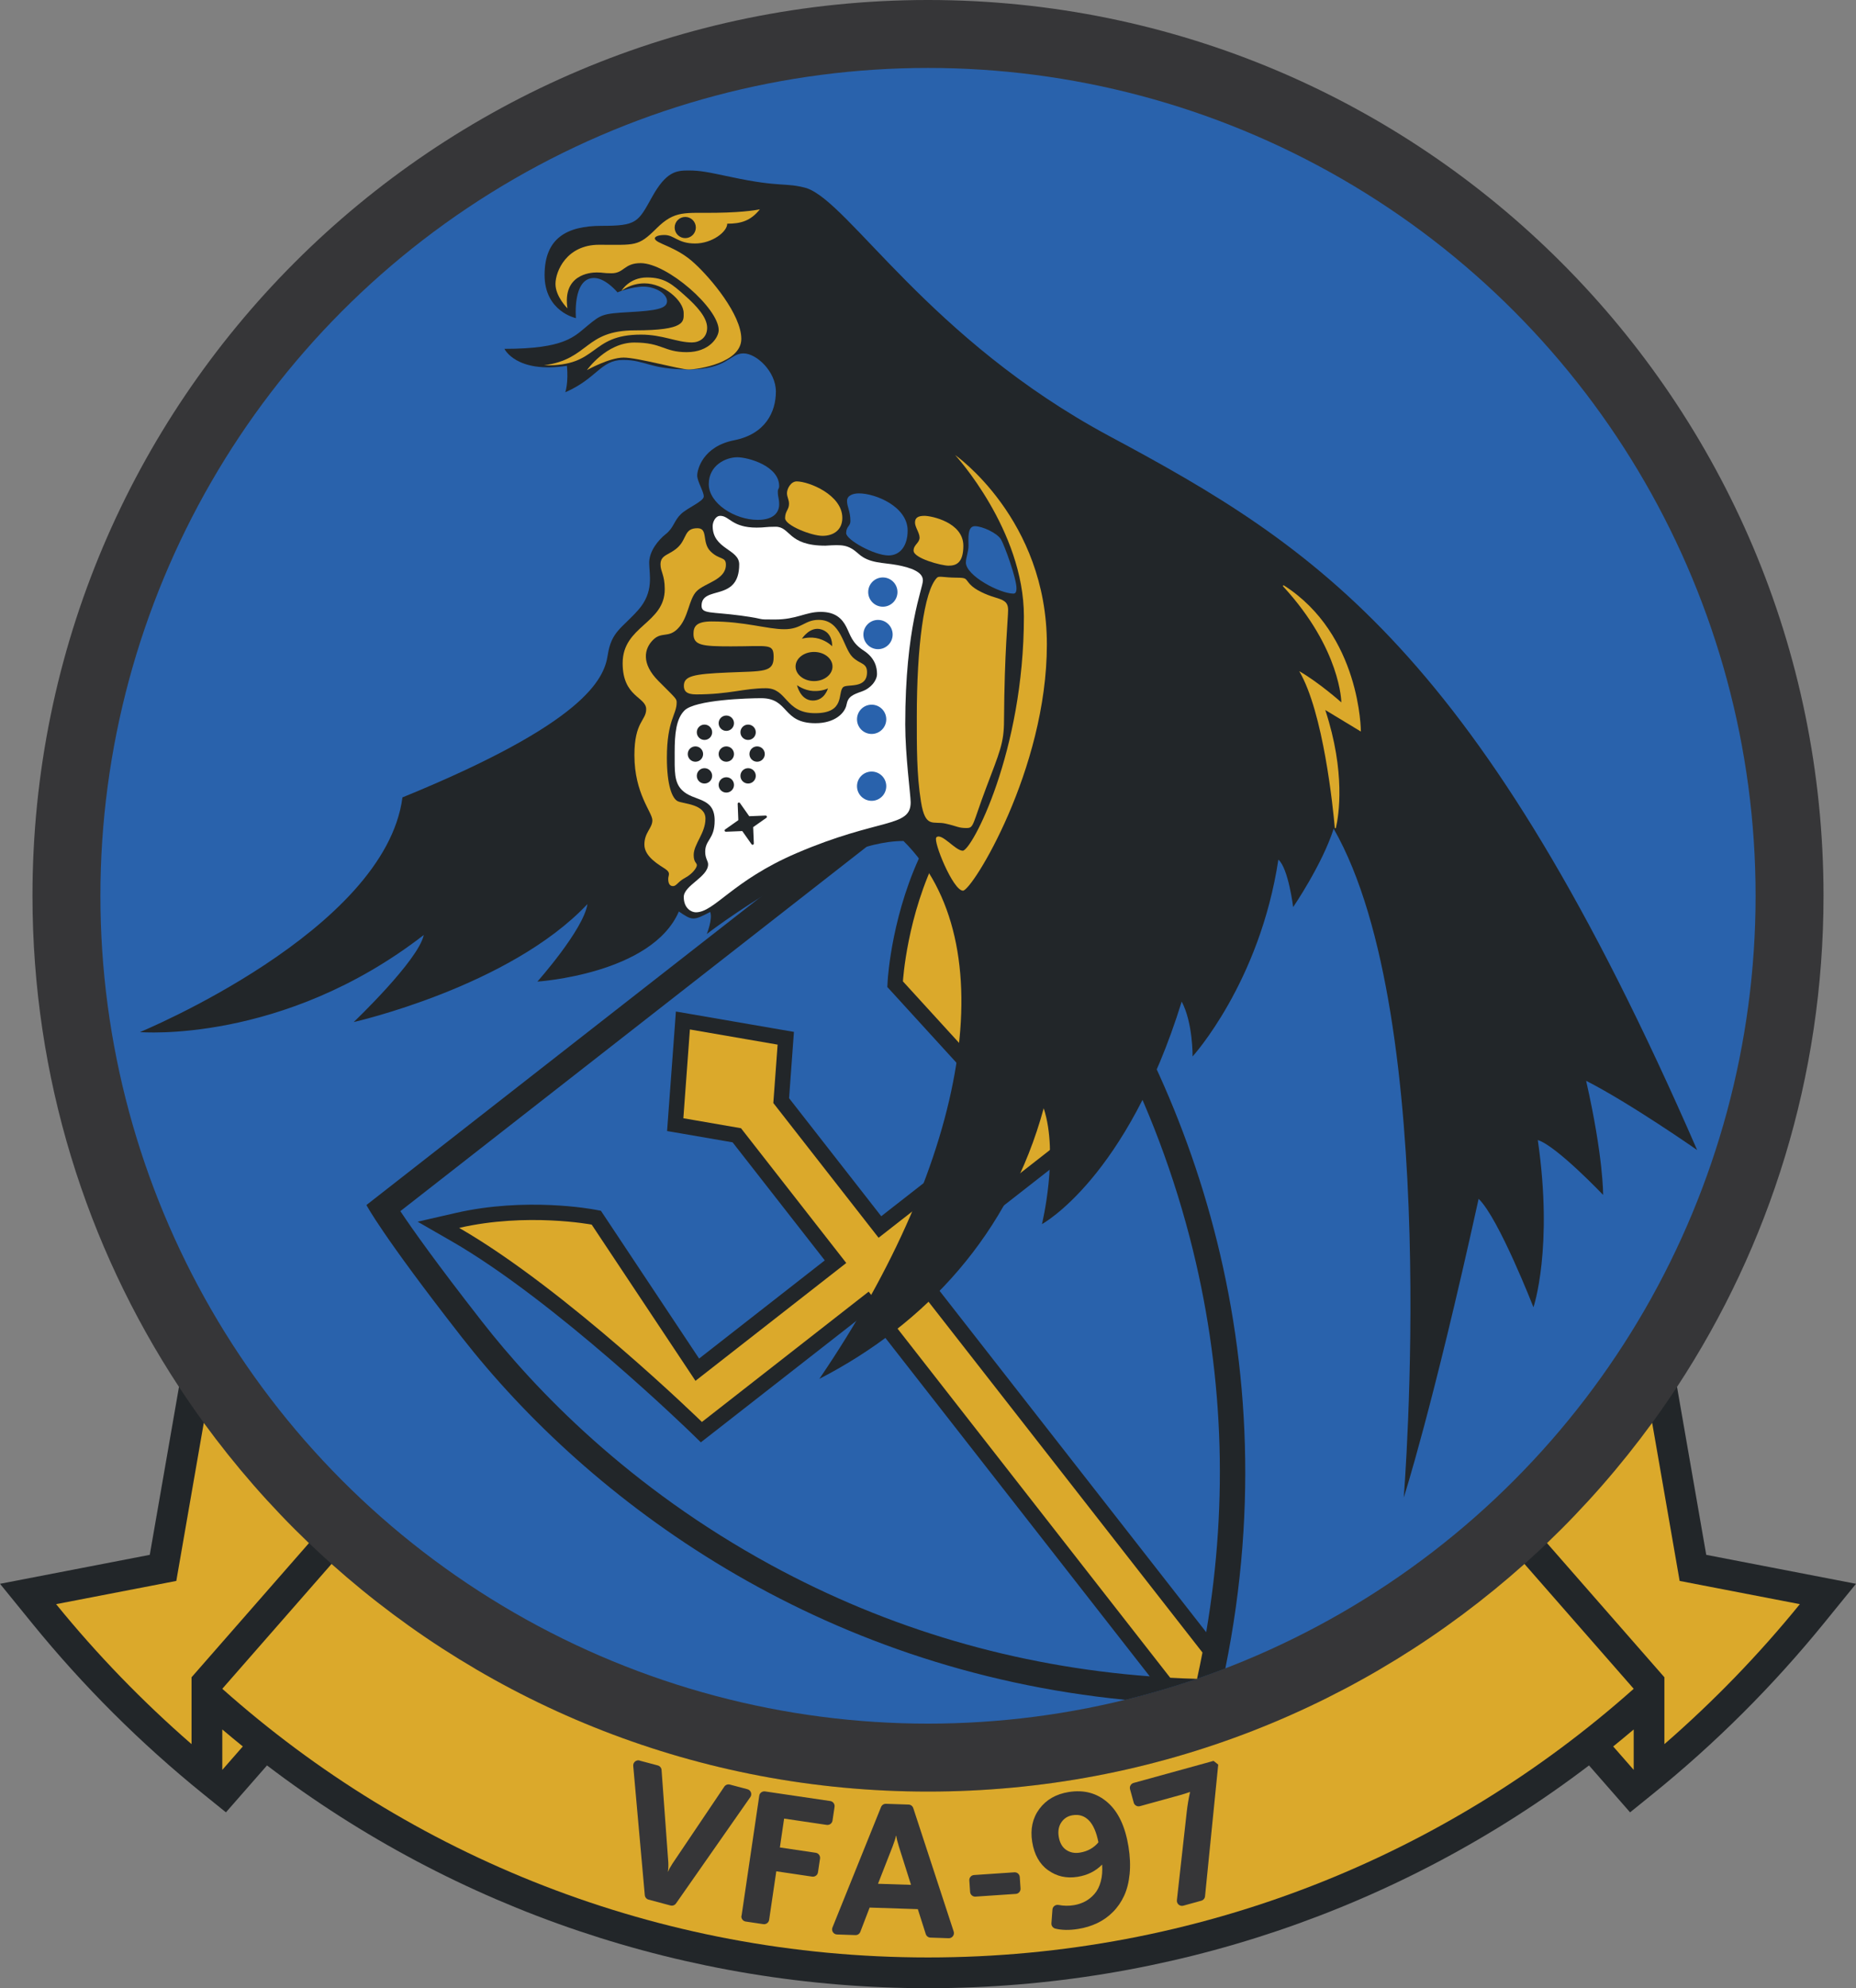 <?xml version="1.0" encoding="UTF-8"?><svg id="Layer_2" xmlns="http://www.w3.org/2000/svg" viewBox="0 0 362.86 388.58"><rect x="0" y="0" width="362.86" height="388.58" fill="#808080" stroke="none"/><defs><style>.cls-1{fill:#fff;}.cls-2{fill:#dba92b;}.cls-3{fill:#222629;}.cls-4{fill:#363638;}.cls-5{fill:#2962ac;}</style></defs><g id="Layer_1-2"><path class="cls-3" d="m327.87,271.07l5.71,32.82,29.28,5.66-6.32,7.77c-9.92,12.19-21.14,23.39-33.36,33.27l-4.49,3.63-8.03-9.17c-37.03,28.18-82.32,43.54-129.23,43.54s-92.2-15.36-129.23-43.54l-8.03,9.17-4.49-3.63c-12.22-9.88-23.44-21.07-33.36-33.27l-6.32-7.77,29.28-5.66,5.71-32.82h292.89Z"/><path class="cls-4" d="m6.35,175.08c0,35.44,10.53,68.42,28.64,95.99,8.41,12.8,18.45,24.44,29.83,34.6,30.96,27.67,71.82,44.49,116.61,44.49,61.25,0,115.16-31.45,146.44-79.09,18.1-27.56,28.64-60.55,28.64-95.99C356.51,78.39,278.12,0,181.43,0S6.35,78.39,6.35,175.08Z"/><circle class="cls-5" cx="181.43" cy="175.08" r="161.8"/><path class="cls-3" d="m183.49,148.14l-111.85,87.38s2.9,5.68,18.61,25.8c25.13,32.16,69.45,64.96,129.78,70.91,6.68-1.64,13.2-3.69,19.53-6.13,13.13-64.55-8.97-119.62-35.56-153.66-15.72-20.12-20.53-24.3-20.53-24.3Zm52.32,170.86l-55.45-70.97,30.24-23.62,2.07-1.61-1.32-2.26c-.19-.32-18.6-31.98-25.03-54.53l-2.1-7.35-3.46,6.82c-6.36,12.53-7.18,25.62-7.21,26.17l-.07,1.26.85.93,22.53,24.68-24.57,19.19-18.02-23.07.75-10.25.2-2.71-2.68-.46-17.14-2.96-3.26-.56-.24,3.3-1.28,17.35-.2,2.71,2.68.46,10.13,1.75,18.02,23.07-24.57,19.19-18.5-27.84-.7-1.05-1.24-.23c-.54-.1-13.44-2.48-27.14.66l-7.45,1.71,6.63,3.81c20.33,11.7,46.59,37.22,46.86,37.48l1.88,1.83,2.07-1.61,30.24-23.62,55.45,70.97c-26.23-1.98-51.07-9.26-73.99-21.73-27.82-15.13-46.13-34.26-56.58-47.65-8.9-11.39-13.58-18.01-15.94-21.54l104.77-81.85c2.87,3.15,8.16,9.3,17.05,20.67,10.46,13.38,24.59,35.77,32.54,66.43,6.55,25.26,7.61,51.12,3.19,77.05Z"/><path class="cls-2" d="m39.85,278.1c6.15,8.43,13.03,16.3,20.55,23.5l-22.95,26.22v13.07c-9.59-8.34-18.46-17.49-26.48-27.36l23.5-4.54,5.37-30.89"/><path class="cls-2" d="m43.46,345.92v-7.9c1.33,1.12,2.66,2.23,4.01,3.32l-4.01,4.58Z"/><path class="cls-2" d="m323,278.1c-6.15,8.43-13.03,16.3-20.55,23.5l22.95,26.22v13.07c9.59-8.34,18.46-17.49,26.48-27.36l-23.5-4.54-5.37-30.89"/><path class="cls-2" d="m181.43,350.16c44.79,0,85.65-16.82,116.61-44.49l21.36,24.4c-36.67,32.66-85,52.51-137.97,52.51s-101.3-19.85-137.97-52.51l21.36-24.4c30.96,27.67,71.82,44.49,116.61,44.49Z"/><path class="cls-2" d="m319.4,345.92v-7.9c-1.33,1.12-2.66,2.23-4.01,3.32l4.01,4.58Z"/><path class="cls-4" d="m125.06,344.11l3.54.94c.41.11.71.47.74.89l1.32,18.09c.03.69,0,1.28-.09,1.78h.04c.12-.33.4-.86.86-1.57l10.13-15.04c.24-.35.67-.52,1.09-.41l3.44.91c.67.18.96.97.56,1.54l-14.53,20.79c-.24.34-.67.5-1.08.39l-4.28-1.14c-.41-.11-.7-.46-.74-.88l-2.26-25.26c-.06-.69.58-1.23,1.25-1.06Z"/><path class="cls-4" d="m144.98,374.43l3.46-23.46c.08-.55.59-.92,1.14-.84l12.74,1.88c.55.08.92.59.84,1.14l-.4,2.68c-.08.55-.59.92-1.14.84l-8.32-1.23-.83,5.64,7.01,1.04c.55.08.92.59.84,1.14l-.4,2.68c-.08.55-.59.92-1.14.84l-7.01-1.04-1.4,9.49c-.08.55-.59.92-1.14.84l-3.44-.51c-.55-.08-.92-.59-.84-1.14Z"/><path class="cls-4" d="m162.75,376.73l9.5-23.55c.16-.39.54-.64.96-.63l4.42.15c.42.01.79.29.92.69l7.9,24.12c.22.66-.29,1.33-.98,1.31l-3.56-.12c-.42-.01-.79-.29-.92-.7l-1.55-4.86-9.42-.31-1.82,4.74c-.15.4-.54.66-.97.64l-3.59-.12c-.69-.02-1.15-.73-.89-1.37Zm8.91-8.55l6.45.21-2.37-7.49c-.29-.93-.46-1.62-.51-2.08h-.07c-.08.45-.29,1.13-.64,2.04l-2.86,7.31Z"/><path class="cls-4" d="m189.66,369.76l-.15-2.23c-.04-.55.38-1.03.93-1.06l7.87-.53c.55-.04,1.03.38,1.06.93l.15,2.23c.04.55-.38,1.03-.93,1.06l-7.87.53c-.55.04-1.03-.38-1.06-.93Z"/><path class="cls-4" d="m204.91,365.54c-1.67-1.21-2.71-3.06-3.11-5.55s.07-4.64,1.4-6.44c1.34-1.8,3.25-2.9,5.72-3.3,2.98-.48,5.51.19,7.61,2.02s3.46,4.71,4.1,8.66c.31,1.92.38,3.69.22,5.33-.16,1.64-.52,3.06-1.08,4.27s-1.29,2.27-2.2,3.18c-.91.91-1.93,1.63-3.07,2.17-1.14.54-2.38.92-3.72,1.13-1.67.27-3.16.25-4.44-.06-.48-.12-.82-.56-.78-1.06l.2-2.67c.04-.6.61-1.01,1.2-.9.98.19,1.98.21,3,.04.8-.13,1.54-.38,2.21-.74.67-.36,1.28-.85,1.82-1.47.54-.62.94-1.41,1.21-2.39.27-.98.36-2.09.27-3.33-1.26,1.28-2.85,2.08-4.79,2.39-2.17.35-4.09-.08-5.76-1.29Zm2.08-6.56c.19,1.17.67,2.03,1.43,2.56.77.53,1.67.72,2.7.55,1.5-.24,2.71-.91,3.63-2.01-.4-2.02-1.03-3.45-1.89-4.31-.86-.86-1.91-1.19-3.14-.99-.96.15-1.7.62-2.22,1.39-.52.77-.69,1.71-.51,2.81Z"/><path class="cls-4" d="m221.65,352.32l-.72-2.62c-.15-.53.17-1.08.7-1.23l15.63-4.31.91.73-2.58,25.74c-.04.41-.33.75-.73.86l-3.51.97c-.68.19-1.34-.37-1.26-1.08l1.93-17.3c.15-1.32.37-2.61.65-3.85-.82.28-1.45.48-1.89.6l-7.91,2.18c-.53.15-1.08-.17-1.23-.7Z"/><path class="cls-2" d="m134.89,201.21l17.14,2.96-.84,11.41,20.58,26.34,29.48-23.03-24.72-27.08s.74-12.87,6.89-24.98c6.61,23.18,25.32,55.22,25.32,55.22l-32.6,25.47,58.95,75.46c-.33,1.72-.68,3.43-1.06,5.15-1.76-.05-3.5-.12-5.25-.22l-58.95-75.46-32.6,25.47s-26.56-25.91-47.46-37.93c13.24-3.04,25.91-.64,25.91-.64l20.29,30.53,29.48-23.03-20.58-26.34-11.27-1.95,1.28-17.35"/><path class="cls-3" d="m160.18,269.5c20.89-10.77,37.23-28.47,43.87-52.89,2.98,9.04-.34,22.64-.34,22.64,0,0,16.6-8.94,27.32-43.49,2.21,4.17,2.13,10.72,2.13,10.72,0,0,13.11-14.38,16.77-38.47,1.96,1.7,2.89,9.28,2.89,9.28,0,0,5.7-8.34,7.92-15.32,21.28,37.11,13.7,130.73,13.7,130.73,0,0,5.62-17.37,14.64-58.39,3.92,3.74,10.72,21.19,10.72,21.19,0,0,3.92-11.49.85-32.68,3.62,1.11,12.77,10.72,12.77,10.72,0,0,.08-7.32-3.32-22.3,8.68,4.43,21.7,13.53,21.7,13.53-42.47-97.53-74.3-117.79-114.98-139.57-35.13-18.87-50.77-45.62-59.13-48.43-4.3-1.18-4.85-.06-14.74-2.17-4.62-.97-5.98-1.28-8.38-1.28s-4.36.26-7.1,5.2c-2.74,4.95-3,5.62-9.86,5.62s-11.14,2.46-11.14,9.61,6.13,8.43,6.13,8.43c0,0-.73-7.85,3.54-7.85,2.27,0,4.58,2.81,4.58,2.81,0,0,2.73-1.12,5.09-1.12s4.6,1.4,4.6,2.84-2.04,1.85-7.34,2.14c-5.3.29-5.55.48-8.17,2.62-2.62,2.14-4.4,4.56-16.28,4.56,0,0,2.27,4.85,12.22,3.32.32,3.32-.32,5.17-.32,5.17,6.26-2.74,6.89-6.32,11.3-6.32s5.17,1.85,12.83,1.85,7.92-3.13,10.72-3.13c2.49,0,6.32,3.51,6.32,7.47s-2.04,8.3-8.17,9.51-7.21,5.74-7.21,6.89,1.28,3.13,1.28,4.09-3.13,2.17-4.47,3.45c-1.34,1.28-1.4,2.68-2.94,3.89-1.53,1.21-3.26,3.38-3.26,5.62s1.02,5.68-2.17,9.26-5.23,4.15-5.94,8.81-4.47,13.23-40.13,27.79c-3.4,26.13-51.32,45.87-51.32,45.87,0,0,27.92,2.38,55.49-18.98-1.06,4.99-13.7,17.02-13.7,17.02,0,0,30.47-6.89,45.7-23.06-.77,5.02-9.79,15.15-9.79,15.15,0,0,22.38-1.45,27.66-13.7,2.65,1.81,2.84,1.81,6.13.09.51,1.44-.67,4.31-.67,4.31,0,0,23.69-18.22,38.46-18.18,19.91,19.74,13.02,61.87-16.47,105.15Z"/><path class="cls-2" d="m183.05,163.67c1.01-1.01,3.72,2.6,5.17,2.6,1.74,0,11.96-19.28,11.96-45.79,0-16.94-13.45-31.55-13.45-31.55,0,0,17.94,12.51,17.94,37.02s-14.62,48.13-16.4,48.13c-1.95,0-5.89-9.72-5.21-10.4Z"/><path class="cls-2" d="m189.07,161.84c-1.77,0-1.77-.32-4.21-.87s-3.94,1.02-4.8-4.26-.82-10.96-.82-16.66c0-13.49,1.38-24.57,3.96-27.15.38-.38,1.33-.02,3.64,0s1.76.15,2.79,1.28,3.1,2.03,4.8,2.55,2.66.81,2.66,2.49-.71,8.02-.8,21.63c0,4.43-.89,6.21-3.51,13.17s-2.37,7.81-3.72,7.81Z"/><path class="cls-5" d="m148.14,101.61c-4.49,0-9.57-3.23-9.57-6.98s3.4-5.26,5.57-5.26,8.19,1.72,8.19,5.62c0,.6-.26.49-.26,1.09,0,1.19.26,1.23.26,2.53s-.83,3-4.19,3Z"/><path class="cls-2" d="m154.26,98.48c0-.85-.4-1.3-.4-2.11s.72-2.28,1.91-2.28c2.36,0,8.91,2.62,8.91,7.13,0,2.34-1.7,3.51-3.87,3.51s-7.32-2.04-7.32-3.45.77-1.64.77-2.81Z"/><path class="cls-5" d="m166.26,101.86c0-1.96-.66-2.79-.66-3.94s1.28-1.49,2.34-1.49c3.23,0,9.51,2.6,9.51,7.26,0,2.91-1.4,4.87-3.74,4.87-2.77,0-8.28-3.04-8.28-4.36s.83-1.36.83-2.34Z"/><path class="cls-2" d="m179.78,105.04c0-.89-.89-2.01-.89-2.9s.51-1.32,1.85-1.32,7.6,1.26,7.6,5.85c0,3.45-1.5,3.89-2.9,3.89s-6.83-1.44-6.83-2.94c0-1.18,1.18-1.47,1.18-2.59Z"/><path class="cls-5" d="m188.84,109.93c0-.99.51-2.04.51-3.32s-.26-3.77,1.24-3.77,4.4,1.37,5.11,2.59,3.03,7.6,3.03,9.54c0,.93-.32,1.05-.61,1.05-2.62,0-9.29-3.48-9.29-6.1Z"/><path class="cls-2" d="m166.66,128.4c-1.85-1.85-2.14-7.25-6.61-7.25-2.74,0-3.32,1.83-6.7,1.83s-7.72-1.52-14.2-1.52c-3,0-3.57.97-3.57,2.43,0,2.25,1.72,2.44,7.31,2.44,7.44,0,8.36-.64,8.36,2.11,0,3.03-2.01,2.71-8.9,3-6.89.29-8.65.7-8.65,2.62,0,.96.48,1.66,2.39,1.66,6.51,0,9.38-1.21,13.63-1.21s3.7,4.88,9.64,4.88,4.36-3.97,5.46-5.07c.73-.73,4.69.44,4.69-2.94,0-1.88-1.39-1.52-2.84-2.97Zm-6.02-5.36c2.27.75,2.04,3.27,2.04,3.27,0,0-.86-.96-2.55-1.47-1.69-.51-3.35,0-3.35,0,0,0,1.6-2.55,3.86-1.8Zm-1.8,13.88c-2.39-.07-3.02-3.01-3.02-3.01,0,0,1.39,1.05,3.15,1.14,1.76.1,2.9-.51,2.9-.51,0,0-.65,2.45-3.04,2.38Zm.31-3.8c-1.99,0-3.61-1.28-3.61-2.85s1.61-2.85,3.61-2.85,3.61,1.28,3.61,2.85-1.61,2.85-3.61,2.85Z"/><path class="cls-2" d="m136.35,103.24c2.17,0,.8,2.76,2.55,4.51s3.02.98,3.02,2.62c0,2.97-4.09,3.54-5.71,5.17s-1.56,5.19-3.73,7.36c-1.84,1.84-3.14.5-4.82,2.18s-2.38,4.57,1.09,8.04,3.54,3.45,3.54,4.19c0,2.39-1.91,3.45-1.91,10.79,0,5.36,1.02,7.95,2.11,8.49s5.43.54,5.43,3.41-2.3,4.95-2.3,7.12c0,1.44.62,1.5.62,1.98s-.84,1.69-2.28,2.46-1.69,1.63-2.39,1.63-.93-.64-.93-1.4.57-1.18-.57-1.95-4.09-2.36-4.09-4.76,1.56-3.19,1.56-4.76-3.51-5.17-3.51-12.73c0-6.57,2.3-6.73,2.3-8.97,0-2.46-4.6-2.33-4.6-9,0-7.31,8.23-7.72,8.23-14.46,0-2.83-.83-3.41-.83-4.85,0-1.98,1.85-1.79,3.51-3.45s1.14-3.62,3.71-3.62Z"/><path class="cls-1" d="m180.43,113.42c0-1.62-2.3-2.47-5.02-2.98-2.72-.51-5.45-.3-7.53-2.17s-3.19-1.83-6.51-1.62c-7.4,0-6.77-3.7-9.74-3.7-2.04,0-2.04.17-3.7.17-4.85,0-5.32-2.3-7.11-2.3-1,0-1.49,1.28-1.49,2,0,4.55,5.19,4.47,5.19,7.49,0,7.45-7.36,4-7.36,8.09,0,1.62,1.91,1.15,7.62,1.91,5.7.77,2.6.77,6.77.77s5.96-1.49,8.89-1.49,4.21,1.36,5.02,2.94,1.06,3.11,3.36,4.6c2.3,1.49,2.64,3.36,2.64,4.6s-1.15,2.77-2.94,3.4c-1.79.64-2.72.98-3.02,2.6-.3,1.62-2.26,3.62-6.08,3.62-6.55,0-5.11-4.89-10.6-4.89-2.55,0-12.91.31-15,2.4-1.63,1.63-1.92,4.53-1.92,8.2s-.13,5.81,1.44,7.37c2.27,2.27,6.38,1.24,6.38,5.94,0,3.67-1.85,3.73-1.85,6.1,0,1.33.57,1.79.57,2.46,0,2.49-4.76,4.12-4.76,6.38s1.53,3,2.36,3c3.64,0,7.13-6.17,19.66-11.55,16.26-6.98,22.34-4.93,22.34-9.95,0-1.36-1.06-9.18-1.06-15.24,0-19.06,3.45-26.51,3.45-28.13Zm-45.97,33.96c0-.83.67-1.5,1.5-1.5s1.5.67,1.5,1.5-.67,1.5-1.5,1.5-1.5-.67-1.5-1.5Zm3.27,5.76c-.83,0-1.5-.67-1.5-1.5s.67-1.5,1.5-1.5,1.5.67,1.5,1.5-.67,1.5-1.5,1.5Zm0-8.52c-.83,0-1.5-.67-1.5-1.5s.67-1.5,1.5-1.5,1.5.67,1.5,1.5-.67,1.5-1.5,1.5Zm11.79,2.76c0,.83-.67,1.5-1.5,1.5s-1.5-.67-1.5-1.5.67-1.5,1.5-1.5,1.5.67,1.5,1.5Zm-3.26-5.76c.83,0,1.5.67,1.5,1.5s-.67,1.5-1.5,1.5-1.5-.67-1.5-1.5.67-1.5,1.5-1.5Zm0,8.52c.83,0,1.5.67,1.5,1.5s-.67,1.5-1.5,1.5-1.5-.67-1.5-1.5.67-1.5,1.5-1.5Zm-4.26-10.29c.83,0,1.5.67,1.5,1.5s-.67,1.5-1.5,1.5-1.5-.67-1.5-1.5.67-1.5,1.5-1.5Zm0,6.03c.83,0,1.5.67,1.5,1.5s-.67,1.5-1.5,1.5-1.5-.67-1.5-1.5.67-1.5,1.5-1.5Zm-1.5,7.53c0-.83.67-1.5,1.5-1.5s1.5.67,1.5,1.5-.67,1.5-1.5,1.5-1.5-.67-1.5-1.5Zm9.32,6.44l-2.57,1.81.13,3.19c.01.25-.31.36-.45.15l-1.81-2.57-3.19.13c-.25.01-.36-.31-.15-.45l2.57-1.81-.13-3.19c-.01-.25.31-.36.45-.15l1.81,2.57,3.19-.13c.25-.01.36.31.15.45Z"/><path class="cls-2" d="m106.37,71.4c8.89-1.21,7.82-6.83,17.78-6.83s9.51-1.76,9.51-3.38c0-2.43-3.9-5.81-7.66-5.81-2.74,0-4.51,1.47-4.51,1.47,0,0,1.51-2.62,4.99-2.62s4.95,1.34,7.4,3.51,4.37,4.34,4.37,6.32-1.53,2.87-2.97,2.87c-2.97,0-5.71-1.53-9.96-1.53-10.21,0-8.13,6.27-18.96,6Z"/><path class="cls-2" d="m129.92,45.93c1.91,0,2.6,1.66,5.96,1.66s6.3-2.3,6.3-3.87c2.6,0,4.55-.51,6.38-2.81,0,0-2.55.6-8.6.68-6.04.09-8-.55-11.62,3.06s-4.13,3.19-11.23,3.19c-6.34,0-8.51,5.19-8.51,7.66s2.34,4.77,2.34,4.77c-.98-6.54,4.36-7.02,5.7-7.02s1.24.16,2.9.16c2.52,0,2.43-1.98,5.71-1.98,5.17,0,15.26,8.81,15.26,13.09,0,1.37-1.79,4.31-6.26,4.31s-4.76-1.88-10.24-1.88-9.26,5.39-9.26,5.39c0,0,4.35-2.45,7.16-2.45s10.94,2.32,12.72,2.32,10.3-1.26,10.3-5.98-5.91-11.79-9.11-14.72c-3.66-3.45-7.79-3.87-7.79-4.94,0-.26.53-.64,1.87-.64Zm4.05-3.53c1.15,0,2.07.93,2.07,2.07s-.93,2.07-2.07,2.07-2.07-.93-2.07-2.07.93-2.07,2.07-2.07Z"/><path class="cls-2" d="m260.96,161.78c-.34-3.86-2.22-22.55-6.95-30.6,3.89,2.23,8.23,6.1,8.23,6.1,0,0-.06-10.38-11.38-22.67-.1-.1.03-.27.15-.19,15.05,9.61,15.05,28.56,15.05,28.56l-6.96-4.21c4.02,12.24,2.63,20.65,2.08,23.02-.03.13-.22.11-.24-.02Z"/><circle class="cls-5" cx="172.6" cy="115.72" r="2.86"/><circle class="cls-5" cx="171.66" cy="124.02" r="2.86"/><circle class="cls-5" cx="170.41" cy="140.59" r="2.86"/><circle class="cls-5" cx="170.41" cy="153.66" r="2.86"/></g></svg>